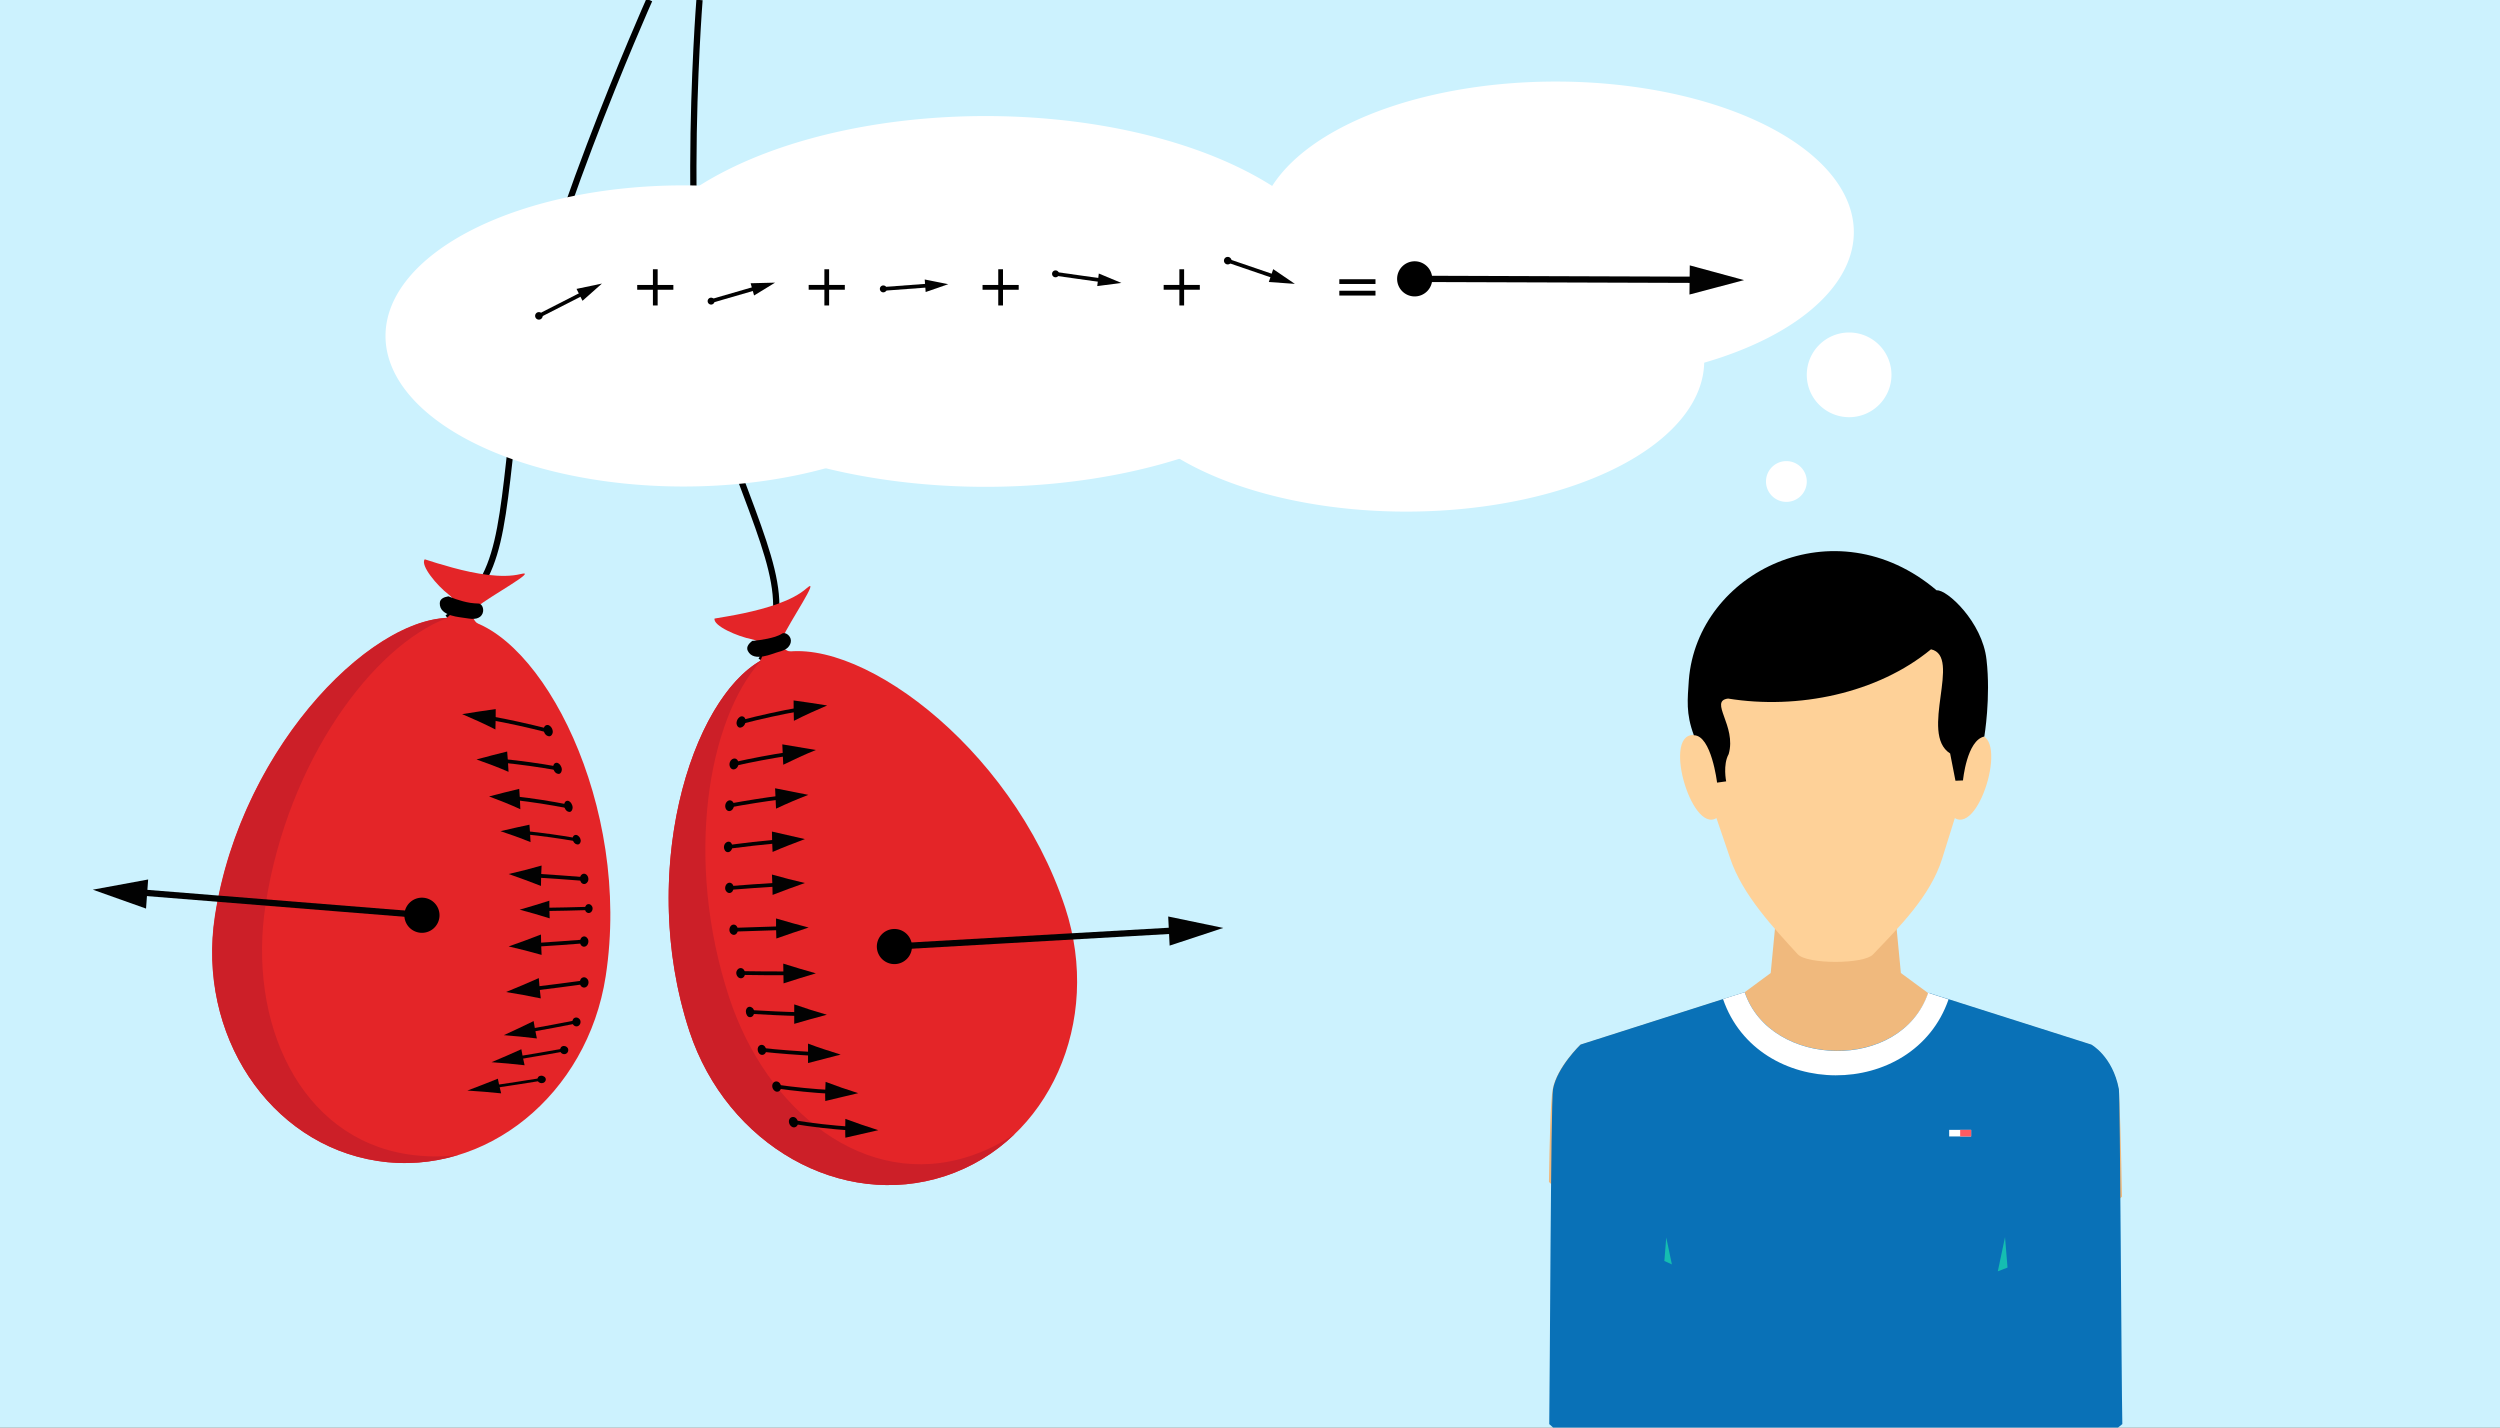 <?xml version="1.0" encoding="UTF-8" standalone="no"?>
<!-- Generator: Adobe Illustrator 23.0.1, SVG Export Plug-In . SVG Version: 6.00 Build 0)  -->
<svg xmlns:dc="http://purl.org/dc/elements/1.1/" xmlns:cc="http://creativecommons.org/ns#" xmlns:rdf="http://www.w3.org/1999/02/22-rdf-syntax-ns#" xmlns:svg="http://www.w3.org/2000/svg" xmlns="http://www.w3.org/2000/svg" xmlns:sodipodi="http://sodipodi.sourceforge.net/DTD/sodipodi-0.dtd" xmlns:inkscape="http://www.inkscape.org/namespaces/inkscape" version="1.1" x="0px" y="0px" viewBox="0 0 797 455.1" style="enable-background:new 0 0 797 455.1;" xml:space="preserve" id="svg373" sodipodi:docname="481_str_3_rys_2.svg" inkscape:version="0.92.3 (2405546, 2018-03-11)"><rect x="0" y="0" width="797" height="455.1" fill="#333333" stroke="none"/><defs id="defs377">
	
	
	
	
	
	
	
	
	
	
	
	
	
	
	
	

		
		
		
	
		
	
		
		
	
		
		
		
	
		
		
		
	
			
		
			
		
			
		
			
		
			
		
			
			
			
			
			
			
			
			
			
			
			
		
			
			
			
		
			
			
		
			
			
		
				
				
			
				
				
				
				
				
			
				
				
			
				
				
			
				
				
			
				
				
			
				
				
			
				
				
			
				
				
			
				
				
			
				
				
			
				
				
			
				
				
			
				
				
			
				
			
				
				
			
				
			
				
				
			
					
				
					
					
				
					
				
					
					
				
					
				
					
				
					
				
					
				
					
				
					
				
					
				
					
				
					
				
					
				
					
				
					
				
					
					
					
					
					
				
					
				
						
						
					
						
						
					
						
						
					
						
						
					
						
						
					
						
						
					
						
						
					
						
						
					
						
						
					
						
						
					
						
						
					
						
						
					
						
						
					
						
						
					
						
						
					
						
						
					
						
						
					
						
						
					
						
					
						
						
					
						
					
							
						
							
						
							
						
							
						
							
						
							
						
							
						
							
						
							
						
							
						
							
						
							
						
							
						
							
						
							
						
							
						
							
						
							
							
						
							
							
						
							
							
						
							
							
						
							
							
						
							
						
								
							
								
							</defs><sodipodi:namedview pagecolor="#ffffff" bordercolor="#666666" borderopacity="1" objecttolerance="10" gridtolerance="10" guidetolerance="10" inkscape:pageopacity="0" inkscape:pageshadow="2" inkscape:window-width="1280" inkscape:window-height="779" id="namedview375" showgrid="false" inkscape:zoom="1.91" inkscape:cx="504.16127" inkscape:cy="369.2537" inkscape:window-x="0" inkscape:window-y="0" inkscape:window-maximized="1" inkscape:current-layer="svg373"/>
<style type="text/css" id="style2">
	.st0{fill:#FFFFFF;}
	.st1{fill:#CCF2FE;}
	.st2{fill:#F0B97D;}
	.st3{fill:#0971B7;}
	.st4{fill:#FED198;}
	.st5{fill:#15BDB1;}
	.st6{fill:#FF5B61;}
	.st7{font-family:'TimesNewRomanPS-ItalicMT';}
	.st8{font-size:11.18px;}
	.st9{fill:none;stroke:#000000;stroke-width:2;stroke-miterlimit:10;}
	.st10{fill:#E42528;}
	.st11{fill:#CC1F28;}
	.st12{fill:none;stroke:#020202;stroke-width:2;stroke-miterlimit:10;}
	.st13{fill:#020202;}
	.st14{fill:none;stroke:#020202;stroke-width:1.2;stroke-miterlimit:10;}
	.st15{font-family:'MyriadPro-Regular';}
	.st16{font-size:18.415px;}
</style>
<g id="tlo">
	<path style="fill:#ffffff" d="M -3,0 H 797 V 455 H -3 Z" id="rect4"/>
</g>
<g id="rysunek">
</g>
<path style="fill:#ccf2fe" d="M 0,0 H 797 V 455.1 H 0 Z" id="rect8"/><path style="fill:#f0b97d" inkscape:connector-curvature="0" id="path10" d="m 567.4,280.1 c 11.9,0 23.8,0 35.7,0 l 2.9,30.1 8.7,6.4 51.9,16.5 c 0,0 6.8,3.7 8.8,14.2 0.4,2.2 0.8,19.4 1.1,34.2 -23.8,20.7 -54.8,33.2 -88.8,33.2 -36.5,0 -69.6,-14.4 -93.9,-37.9 0.2,-12.7 0.5,-25.9 1.2,-29.5 1.3,-7.1 8.8,-14.2 8.8,-14.2 l 52.3,-16.7 8.4,-6.2 2.9,-30.1 z" class="st2"/><path style="fill:#0971b7" inkscape:connector-curvature="0" id="path12" d="M 556.2,316.3 503.9,333 c 0,0 -7.5,7.2 -8.8,14.2 -0.7,3.6 -1,94.1 -1.2,106.8 24.3,23.5 158.9,20.7 182.7,0 -0.3,-14.8 -0.7,-104.6 -1.1,-106.8 -2,-10.5 -8.8,-14.2 -8.8,-14.2 l -51.9,-16.5 c -8.7,25.2 -50.4,24.2 -58.6,-0.2 z" class="st3"/><path style="fill:#fed198" inkscape:connector-curvature="0" id="path14" d="m 540.7,234.4 c -11.2,-2 -1.6,31.4 6.5,26.4 l 4.4,12.9 c 3.9,11.6 13.9,22.2 21.5,30.5 3,3.3 21.1,3.2 24,0.1 8.4,-8.8 18.4,-18.7 22.1,-30.7 l 4,-12.8 c 8.2,5 17.7,-28.4 6.5,-26.4 0.8,-26 -17.6,-51.2 -44.5,-51.3 -26.9,0.1 -45.2,25.3 -44.5,51.3 z" class="st4"/><path inkscape:connector-curvature="0" id="path16" d="m 617.4,188.2 c 3.2,-0.4 14.6,10.1 15.9,22.1 1.4,12.1 -0.7,24.5 -0.7,24.5 -5.6,1.2 -6.8,14 -6.8,14 l -2.4,0.1 -1.7,-8.7 c -10,-6.3 3.9,-31 -6.1,-33.2 -17.1,14.1 -42.5,19.3 -64.7,15.7 -6.2,0.8 2.8,8.7 0.2,17.7 -1.9,3.4 -0.8,8.7 -0.8,8.7 l -2.9,0.4 c 0,0 -1.8,-15.1 -7.4,-15.1 -2.6,-7 -2,-11.4 -1.6,-17.6 2.7,-34.5 46.6,-56.1 79,-28.6 z"/><path style="fill:#ffffff" inkscape:connector-curvature="0" id="path18" d="M 621.2,318.6 C 610,351 560.4,350.8 549.3,318.5 l 6.9,-2.2 c 8.2,24.4 49.9,25.5 58.5,0.2 l 6.5,2.1 z" class="st0"/><path style="fill:#15bdb1" inkscape:connector-curvature="0" id="path20" d="m 530.6,402 0.6,-7.5 1.8,8.6 c -0.8,-0.4 -1.6,-0.7 -2.4,-1.1 z m 109.4,2.1 v 0 c -1,0.4 -2,0.8 -3.1,1.2 l 2.3,-10.9 0.8,9.7 z" class="st5"/><path style="fill:#ffffff" inkscape:connector-curvature="0" id="path22" d="m 621.4,360.2 h 7 v 2.1 h -7 z" class="st0"/><path style="fill:#ff5b61" inkscape:connector-curvature="0" id="path24" d="m 624.9,360.2 h 3.5 v 2.1 h -3.5 z" class="st6"/><g aria-label=" " transform="rotate(8.766)" style="font-size:11.18px;font-family:TimesNewRomanPS-ItalicMT;stroke-width:1" id="text26"/><path class="st9" d="m 207,0 c 0,0 -36.7,82.3 -42.1,125.3 -5.4,43 -4.1,59.4 -22.3,71.7" id="path32" inkscape:connector-curvature="0" style="fill:none;stroke:#000000;stroke-width:2;stroke-miterlimit:10"/><path style="fill:#e42528" inkscape:connector-curvature="0" id="path34" d="m 153,199.4 c 0,0 -4.6,-2.8 -0.8,-6 3.8,-3.2 19.8,-11.9 13.8,-10.4 -6,1.5 -14.6,-0.1 -21.6,-2 -3.7,-1 -6.9,-2 -9,-2.7 -1.5,1.9 3.9,8.4 7.7,11.3 3.8,2.9 0.8,7.1 -2,8 -1,0.3 11.9,1.8 11.9,1.8 z" class="st10"/><path style="fill:#e42528" inkscape:connector-curvature="0" id="path40" d="m 68.5,292 c 8.5,-55.3 52.8,-98.8 78.4,-94.8 25.6,3.9 54.6,59.6 46.2,114 -5.8,37.8 -38.4,64.2 -72.8,58.9 C 85.9,364.8 62.7,329.8 68.5,292 Z" class="st10"/><path style="fill:#cc1f28" inkscape:connector-curvature="0" id="path44" d="m 120.3,370.1 c 8.9,1.4 17.6,0.6 25.8,-1.9 -5.3,0.7 -10.7,0.6 -16.1,-0.2 -34.4,-5.3 -51.2,-42 -45.3,-79.8 7.1,-45.8 34.3,-82.3 57.9,-91.2 -25.9,1.1 -66,42.8 -74,95 -5.9,37.8 17.3,72.8 51.7,78.1 z" class="st11"/><path inkscape:connector-curvature="0" id="path52" d="m 149.5,197.2 c -0.2,0 -0.5,-0.1 -0.7,-0.1 -2,-0.4 -8.7,-0.5 -8.6,-4.8 0,-1.6 1.8,-2 2.4,-2.1 l 0.3,-0.1 0.3,0.1 c 0,0 3.5,1.5 6.8,2 0.9,0.1 1.7,0.2 2.4,0.2 h 0.2 c 1,0.1 1.6,1.4 1.4,2.6 -0.1,0.8 -0.7,1.6 -1.4,1.9 -0.7,0.4 -1.8,0.5 -3.1,0.3 z"/><g aria-label=" " transform="rotate(-18.198)" style="font-size:11.181px;font-family:TimesNewRomanPS-ItalicMT;stroke-width:1" id="text62"/><path class="st9" d="m 223,0 c 0,0 -7.6,95.8 7.1,136.5 14.7,40.8 23.3,54.8 12.6,74" id="path68" inkscape:connector-curvature="0" style="fill:none;stroke:#000000;stroke-width:2;stroke-miterlimit:10"/><path style="fill:#e42528" inkscape:connector-curvature="0" id="path70" d="m 253.1,208 c 0,0 -5.4,-0.4 -3.5,-4.9 1.9,-4.5 12.2,-19.6 7.6,-15.6 -4.6,4.1 -13.1,6.5 -20.1,8 -3.7,0.8 -7.1,1.3 -9.3,1.7 -0.5,2.3 7.3,5.7 11.9,6.6 4.7,0.9 3.9,6 1.8,8 -0.6,0.6 11.6,-3.8 11.6,-3.8 z" class="st10"/><path style="fill:#e42528" inkscape:connector-curvature="0" id="path76" d="m 219.8,328.8 c -17.5,-53.1 2.3,-112 26.9,-120.1 24.6,-8.1 75.7,28.4 92.9,80.7 11.9,36.3 -5.2,74.6 -38.2,85.5 -33.1,10.9 -69.6,-9.8 -81.6,-46.1 z" class="st10"/><path style="fill:#cc1f28" inkscape:connector-curvature="0" id="path80" d="m 301.3,374.9 c 8.5,-2.8 16,-7.4 22.2,-13.4 -4.4,3 -9.2,5.4 -14.4,7.1 -33.1,10.9 -64.6,-14.2 -76.6,-50.5 -14.5,-44 -6.8,-88.9 10.2,-107.6 -22.6,12.7 -39.4,68 -22.9,118.3 12,36.3 48.5,57 81.5,46.1 z" class="st11"/><path inkscape:connector-curvature="0" id="path88" d="m 249,207.6 c -0.2,0.1 -0.5,0.1 -0.7,0.2 -2,0.5 -8,3.5 -9.9,-0.3 -0.7,-1.4 0.7,-2.6 1.2,-3 l 0.2,-0.2 h 0.3 c 0,0 3.8,-0.3 7,-1.3 0.9,-0.3 1.6,-0.6 2.2,-1 l 0.2,-0.1 c 0.9,-0.3 2.1,0.5 2.5,1.6 0.3,0.8 0.1,1.7 -0.4,2.4 -0.4,0.7 -1.3,1.3 -2.6,1.7 z"/><g id="g2919" transform="rotate(-3.458,282.194,282.986)"><path style="fill:none;stroke:#020202;stroke-width:2;stroke-miterlimit:10" d="m 284,301.9 90.8,0.3" id="line98"/><path style="fill:#020202" d="m 389,302.3 -17.3,-4.7 -0.1,9.3 z" id="polygon100"/><path style="" d="m 289.6,301.9 a 5.6,5.6 0 0 1 -5.6,5.6 5.6,5.6 0 0 1 -5.6,-5.6 5.6,5.6 0 0 1 5.6,-5.6 5.6,5.6 0 0 1 5.6,5.6 z" id="circle108"/></g><g id="g2645"><path style="fill:none;stroke:#020202;stroke-width:1.2;stroke-miterlimit:10" inkscape:connector-curvature="0" id="path112" d="m 236.3,230.2 c 6.2,-1.6 12.5,-3 18.7,-4.1" class="st14"/><path class="st13" d="m 253.1,229.8 c 3.5,-1.8 7.1,-3.4 10.6,-4.9 -3.6,-0.6 -7.2,-1.1 -10.7,-1.6 0,2.1 0,4.3 0.1,6.5 z" id="path114" inkscape:connector-curvature="0" style="fill:#020202"/><path inkscape:connector-curvature="0" id="path122" d="m 234.8,230.6 c 0,-1 0.6,-1.9 1.4,-2.2 0.8,-0.2 1.5,0.4 1.5,1.4 0,1 -0.6,1.9 -1.4,2.1 -0.7,0.3 -1.4,-0.3 -1.5,-1.3 z"/></g><path class="st14" d="m 234,243.6 c 5.8,-1.3 11.7,-2.4 17.5,-3.3" id="path126" inkscape:connector-curvature="0" style="fill:none;stroke:#020202;stroke-width:1.2;stroke-miterlimit:10"/><path style="fill:#020202" inkscape:connector-curvature="0" id="path128" d="m 249.7,243.8 c 3.5,-1.7 6.9,-3.3 10.4,-4.7 -3.5,-0.6 -7.1,-1.2 -10.7,-1.8 0.1,2.2 0.2,4.3 0.3,6.5 z" class="st13"/><path d="m 233.7,241.9 c 0.8,-0.3 1.5,0.2 1.7,1.1 0.2,0.9 -0.3,1.9 -1.1,2.2 -0.8,0.3 -1.5,-0.2 -1.7,-1.1 -0.2,-0.9 0.3,-1.9 1.1,-2.2 z" id="path136" inkscape:connector-curvature="0"/><path class="st14" d="m 232.6,256.8 c 5.5,-1 11.1,-1.9 16.6,-2.6" id="path140" inkscape:connector-curvature="0" style="fill:none;stroke:#020202;stroke-width:1.2;stroke-miterlimit:10"/><path style="fill:#020202" inkscape:connector-curvature="0" id="path142" d="m 247.4,257.8 c 3.4,-1.6 6.9,-3.1 10.3,-4.4 -3.5,-0.7 -7,-1.4 -10.6,-2.1 0.1,2.1 0.2,4.3 0.3,6.5 z" class="st13"/><path d="m 232.1,255.3 c 0.7,-0.4 1.5,0 1.8,0.8 0.3,0.8 -0.1,1.9 -0.8,2.3 -0.7,0.4 -1.5,0.1 -1.8,-0.8 -0.3,-0.9 0.1,-1.9 0.8,-2.3 z" id="path150" inkscape:connector-curvature="0"/><path class="st14" d="m 232.1,270 c 5.3,-0.7 10.6,-1.3 16,-1.8" id="path154" inkscape:connector-curvature="0" style="fill:none;stroke:#020202;stroke-width:1.2;stroke-miterlimit:10"/><path style="fill:#020202" inkscape:connector-curvature="0" id="path156" d="m 246.3,271.6 c 3.4,-1.5 6.9,-2.8 10.3,-4.1 -3.5,-0.8 -7,-1.6 -10.5,-2.4 0,2.2 0.1,4.4 0.2,6.5 z" class="st13"/><path d="m 231.5,268.6 c 0.7,-0.5 1.5,-0.3 1.8,0.5 0.4,0.8 0.1,1.8 -0.5,2.3 -0.6,0.5 -1.5,0.3 -1.8,-0.5 -0.4,-0.7 -0.2,-1.8 0.5,-2.3 z" id="path164" inkscape:connector-curvature="0"/><g id="g2749"><path style="fill:none;stroke:#020202;stroke-width:1.2;stroke-miterlimit:10" inkscape:connector-curvature="0" id="path168" d="m 232.5,283.1 c 5.2,-0.4 10.4,-0.8 15.6,-1.1" class="st14"/><path class="st13" d="m 246.3,285.3 c 3.4,-1.3 6.8,-2.6 10.3,-3.8 -3.5,-0.8 -7,-1.7 -10.5,-2.7 0.1,2.2 0.2,4.4 0.2,6.5 z" id="path170" inkscape:connector-curvature="0" style="fill:#020202"/><path inkscape:connector-curvature="0" id="path178" d="m 231.7,281.8 c 0.6,-0.6 1.4,-0.5 1.9,0.2 0.4,0.7 0.3,1.7 -0.2,2.3 -0.6,0.6 -1.4,0.5 -1.9,-0.2 -0.5,-0.6 -0.4,-1.7 0.2,-2.3 z"/></g><path class="st14" d="m 233.8,296.4 c 5.2,-0.2 10.3,-0.3 15.5,-0.5" id="path182" inkscape:connector-curvature="0" style="fill:none;stroke:#020202;stroke-width:1.2;stroke-miterlimit:10"/><path style="fill:#020202" inkscape:connector-curvature="0" id="path184" d="m 247.5,299.2 c 3.4,-1.2 6.9,-2.4 10.3,-3.5 -3.5,-0.9 -7,-1.9 -10.4,-2.9 0,2.2 0,4.3 0.1,6.4 z" class="st13"/><path d="m 232.9,295.3 c 0.5,-0.7 1.4,-0.7 1.9,-0.1 0.5,0.6 0.6,1.6 0.1,2.3 -0.5,0.7 -1.3,0.7 -1.9,0.1 -0.6,-0.6 -0.6,-1.6 -0.1,-2.3 z" id="path192" inkscape:connector-curvature="0"/><path class="st14" d="m 236.1,310.2 c 5.2,0.1 10.4,0.1 15.6,0.1" id="path196" inkscape:connector-curvature="0" style="fill:none;stroke:#020202;stroke-width:1.2;stroke-miterlimit:10"/><path style="fill:#020202" inkscape:connector-curvature="0" id="path198" d="m 249.8,313.5 c 3.4,-1.1 6.9,-2.2 10.3,-3.2 -3.5,-1 -7,-2 -10.4,-3.1 0,2.1 0.1,4.2 0.1,6.3 z" class="st13"/><path d="m 235,309.3 c 0.4,-0.7 1.3,-0.9 1.9,-0.4 0.6,0.5 0.8,1.5 0.4,2.3 -0.4,0.7 -1.2,0.9 -1.9,0.4 -0.7,-0.6 -0.9,-1.6 -0.4,-2.3 z" id="path206" inkscape:connector-curvature="0"/><path class="st14" d="m 239.1,322.6 c 5.3,0.3 10.7,0.6 16,0.7" id="path210" inkscape:connector-curvature="0" style="fill:none;stroke:#020202;stroke-width:1.2;stroke-miterlimit:10"/><path style="fill:#020202" inkscape:connector-curvature="0" id="path212" d="m 253.2,326.4 c 3.5,-1 6.9,-2 10.4,-2.9 -3.5,-1 -7,-2.1 -10.4,-3.3 0,2 0,4.1 0,6.2 z" class="st13"/><path d="m 237.9,321.8 c 0.3,-0.8 1.1,-1.1 1.8,-0.6 0.7,0.4 0.9,1.4 0.6,2.2 -0.3,0.8 -1.1,1.1 -1.8,0.7 -0.6,-0.5 -0.9,-1.5 -0.6,-2.3 z" id="path220" inkscape:connector-curvature="0"/><path class="st14" d="m 243,334.7 c 5.5,0.6 11.1,1 16.6,1.3" id="path224" inkscape:connector-curvature="0" style="fill:none;stroke:#020202;stroke-width:1.2;stroke-miterlimit:10"/><path style="fill:#020202" inkscape:connector-curvature="0" id="path226" d="m 257.6,338.9 c 3.5,-0.9 7,-1.8 10.4,-2.7 -3.5,-1.1 -7,-2.2 -10.4,-3.5 0,2.1 0,4.1 0,6.2 z" class="st13"/><path d="m 241.6,334.1 c 0.2,-0.8 1,-1.2 1.7,-0.9 0.7,0.3 1.1,1.3 0.9,2.1 -0.2,0.8 -1,1.2 -1.7,0.9 -0.7,-0.3 -1.1,-1.3 -0.9,-2.1 z" id="path234" inkscape:connector-curvature="0"/><path class="st14" d="m 247.6,346.4 c 5.8,0.8 11.6,1.4 17.4,1.7" id="path238" inkscape:connector-curvature="0" style="fill:none;stroke:#020202;stroke-width:1.2;stroke-miterlimit:10"/><path style="fill:#020202" inkscape:connector-curvature="0" id="path240" d="m 263.1,351 c 3.5,-0.8 7,-1.7 10.5,-2.5 -3.5,-1.1 -7,-2.3 -10.4,-3.6 -0.1,2.1 -0.2,4.1 -0.1,6.1 z" class="st13"/><path d="m 246.2,346 c 0.1,-0.9 0.9,-1.4 1.6,-1.2 0.8,0.2 1.3,1.1 1.2,2 -0.1,0.9 -0.8,1.4 -1.6,1.2 -0.8,-0.3 -1.3,-1.2 -1.2,-2 z" id="path248" inkscape:connector-curvature="0"/><path class="st14" d="m 252.9,357.7 c 6.2,1 12.3,1.7 18.4,2.1" id="path252" inkscape:connector-curvature="0" style="fill:none;stroke:#020202;stroke-width:1.2;stroke-miterlimit:10"/><path style="fill:#020202" inkscape:connector-curvature="0" id="path254" d="m 269.5,362.7 c 3.5,-0.8 7,-1.6 10.5,-2.4 -3.5,-1.1 -7,-2.3 -10.5,-3.6 0,2 -0.1,4 0,6 z" class="st13"/><path d="m 251.5,357.5 c 0,-0.9 0.7,-1.5 1.5,-1.4 0.8,0.1 1.4,1 1.4,1.9 0,0.9 -0.7,1.5 -1.5,1.4 -0.8,-0.2 -1.4,-1 -1.4,-1.9 z" id="path262" inkscape:connector-curvature="0"/><path style="fill:#ffffff" d="m 312.9,107.1 a 95,48 0 0 1 -95,48 95,48 0 0 1 -95,-48 95,48 0 0 1 95,-48 95,48 0 0 1 95,48 z" id="ellipse270"/><path style="fill:#ffffff" d="M 431,96.1 A 116.8,59.1 0 0 1 314.2,155.2 116.8,59.1 0 0 1 197.4,96.1 116.8,59.1 0 0 1 314.2,37 116.8,59.1 0 0 1 431,96.1 Z" id="ellipse272"/><path style="fill:#ffffff" d="m 591,74 a 95,48 0 0 1 -95,48 95,48 0 0 1 -95,-48 95,48 0 0 1 95,-48 95,48 0 0 1 95,48 z" id="ellipse276"/><path style="fill:#ffffff" d="m 543.3,115.1 a 95,48 0 0 1 -95,48 95,48 0 0 1 -95,-48 95,48 0 0 1 95,-48 95,48 0 0 1 95,48 z" id="ellipse278"/><path style="fill:none;stroke:#020202;stroke-width:1.2;stroke-miterlimit:10" d="m 171.8,100.7 14.3,-7.3" id="line282"/><path style="fill:#020202" d="m 191.9,90.4 -8.1,1.7 1.9,3.8 z" id="polygon284"/><path style="" d="m 173,100.7 a 1.2,1.2 0 0 1 -1.2,1.2 1.2,1.2 0 0 1 -1.2,-1.2 1.2,1.2 0 0 1 1.2,-1.2 A 1.2,1.2 0 0 1 173,100.7 Z" id="circle290"/><path style="fill:none;stroke:#020202;stroke-width:1.2;stroke-miterlimit:10" d="m 226.7,96 14.5,-4.2" id="line294"/><path style="fill:#020202" d="m 239.3,90.3 1.1,3.9 6.7,-4.1 z" id="polygon296"/><path style="" d="m 227.8,96 a 1.1,1.1 0 0 1 -1.1,1.1 1.1,1.1 0 0 1 -1.1,-1.1 1.1,1.1 0 0 1 1.1,-1.1 1.1,1.1 0 0 1 1.1,1.1 z" id="circle300"/><path style="fill:none;stroke:#020202;stroke-width:1.2;stroke-miterlimit:10" d="M 281.6,92.1 296.3,91" id="line304"/><path style="fill:#020202" d="m 294.8,89.1 0.3,4 7.2,-2.5 z" id="polygon306"/><path style="" d="m 282.7,92.1 a 1.1,1.1 0 0 1 -1.1,1.1 1.1,1.1 0 0 1 -1.1,-1.1 1.1,1.1 0 0 1 1.1,-1.1 1.1,1.1 0 0 1 1.1,1.1 z" id="circle310"/><path style="fill:none;stroke:#020202;stroke-width:1.2;stroke-miterlimit:10" d="m 336.5,87.3 14.9,2.1" id="line314"/><path style="fill:#020202" d="m 350.3,87.2 -0.5,4 7.7,-1 z" id="polygon316"/><path style="" d="m 337.6,87.3 a 1.1,1.1 0 0 1 -1.1,1.1 1.1,1.1 0 0 1 -1.1,-1.1 1.1,1.1 0 0 1 1.1,-1.1 1.1,1.1 0 0 1 1.1,1.1 z" id="circle320"/><path style="fill:none;stroke:#020202;stroke-width:1.2;stroke-miterlimit:10" d="m 391.4,83.1 15.2,5.2" id="line324"/><path style="fill:#020202" d="m 412.8,90.5 -6.9,-4.7 -1.4,4.1 z" id="polygon326"/><path style="" d="m 392.6,83.1 a 1.2,1.2 0 0 1 -1.2,1.2 1.2,1.2 0 0 1 -1.2,-1.2 1.2,1.2 0 0 1 1.2,-1.2 1.2,1.2 0 0 1 1.2,1.2 z" id="circle332"/><g aria-label="+" style="font-size:18.415px;font-family:MyriadPro-Regular" id="text338"><path d="m 209.66,85.838 v 5.008 h 5.008 v 1.529 h -5.008 v 5.008 h -1.511 V 92.375 h -5.008 v -1.529 h 5.008 v -5.008 z" style="font-size:18.415px;font-family:MyriadPro-Regular" id="path2947"/></g><g aria-label="+" style="font-size:18.415px;font-family:MyriadPro-Regular" id="text340"><path d="m 264.322,85.838 v 5.008 h 5.008 v 1.529 h -5.008 v 5.008 H 262.812 V 92.375 h -5.008 v -1.529 h 5.008 v -5.008 z" style="font-size:18.415px;font-family:MyriadPro-Regular" id="path2950"/></g><g aria-label="+" style="font-size:18.415px;font-family:MyriadPro-Regular" id="text342"><path d="m 319.754,85.838 v 5.008 h 5.008 v 1.529 h -5.008 v 5.008 h -1.511 V 92.375 h -5.008 v -1.529 h 5.008 v -5.008 z" style="font-size:18.415px;font-family:MyriadPro-Regular" id="path2953"/></g><g aria-label="+" style="font-size:18.415px;font-family:MyriadPro-Regular" id="text344"><path d="m 377.495,85.838 v 5.008 h 5.008 v 1.529 h -5.008 v 5.008 h -1.511 V 92.375 h -5.008 v -1.529 h 5.008 v -5.008 z" style="font-size:18.415px;font-family:MyriadPro-Regular" id="path2956"/></g><g aria-label="=" style="font-size:18.415px;font-family:MyriadPro-Regular" id="text348"><path d="m 426.976,89.021 h 11.528 v 1.511 h -11.528 z m 0,3.669 h 11.528 v 1.529 h -11.528 z" style="font-size:18.415px;font-family:MyriadPro-Regular" id="path2959"/></g><path style="fill:none;stroke:#020202;stroke-width:2;stroke-miterlimit:10" d="m 451,88.9 90.8,0.3" id="line350"/><path style="fill:#020202" d="m 538.7,84.6 -0.1,9.3 17.4,-4.6 z" id="polygon352"/><path style="" d="m 456.6,88.9 a 5.6,5.6 0 0 1 -5.6,5.6 5.6,5.6 0 0 1 -5.6,-5.6 5.6,5.6 0 0 1 5.6,-5.6 5.6,5.6 0 0 1 5.6,5.6 z" id="circle360"/><path style="fill:#ffffff" d="M 603,119.5 A 13.5,13.5 0 0 1 589.5,133 13.5,13.5 0 0 1 576,119.5 13.5,13.5 0 0 1 589.5,106 13.5,13.5 0 0 1 603,119.5 Z" id="circle368"/><path style="fill:#ffffff" d="m 576,153.5 a 6.5,6.5 0 0 1 -6.5,6.5 6.5,6.5 0 0 1 -6.5,-6.5 6.5,6.5 0 0 1 6.5,-6.5 6.5,6.5 0 0 1 6.5,6.5 z" id="circle370"/>
<g transform="matrix(-1,0,0,1,411.03,2.76)" id="g2645-6"><path style="fill:none;stroke:#020202;stroke-width:1.2;stroke-miterlimit:10" inkscape:connector-curvature="0" id="path112-7" d="m 236.3,230.2 c 6.2,-1.6 12.5,-3 18.7,-4.1" class="st14"/><path class="st13" d="m 253.1,229.8 c 3.5,-1.8 7.1,-3.4 10.6,-4.9 -3.6,-0.6 -7.2,-1.1 -10.7,-1.6 0,2.1 0,4.3 0.1,6.5 z" id="path114-5" inkscape:connector-curvature="0" style="fill:#020202"/><path inkscape:connector-curvature="0" id="path122-3" d="m 234.8,230.6 c 0,-1 0.6,-1.9 1.4,-2.2 0.8,-0.2 1.5,0.4 1.5,1.4 0,1 -0.6,1.9 -1.4,2.1 -0.7,0.3 -1.4,-0.3 -1.5,-1.3 z"/></g><g transform="matrix(-0.925,0.088,0.082,0.996,377.395,-5.089)" id="g2645-6-5"><path style="fill:none;stroke:#020202;stroke-width:1.2;stroke-miterlimit:10" inkscape:connector-curvature="0" id="path112-7-6" d="m 236.3,230.2 c 6.2,-1.6 12.5,-3 18.7,-4.1" class="st14"/><path class="st13" d="m 253.1,229.8 c 3.5,-1.8 7.1,-3.4 10.6,-4.9 -3.6,-0.6 -7.2,-1.1 -10.7,-1.6 0,2.1 0,4.3 0.1,6.5 z" id="path114-5-2" inkscape:connector-curvature="0" style="fill:#020202"/><path inkscape:connector-curvature="0" id="path122-3-9" d="m 234.8,230.6 c 0,-1 0.6,-1.9 1.4,-2.2 0.8,-0.2 1.5,0.4 1.5,1.4 0,1 -0.6,1.9 -1.4,2.1 -0.7,0.3 -1.4,-0.3 -1.5,-1.3 z"/></g><g transform="matrix(-0.908,0.076,0.069,0.997,379.844,9.635)" id="g2645-6-1"><path style="fill:none;stroke:#020202;stroke-width:1.2;stroke-miterlimit:10" inkscape:connector-curvature="0" id="path112-7-2" d="m 236.3,230.2 c 6.2,-1.6 12.5,-3 18.7,-4.1" class="st14"/><path class="st13" d="m 253.1,229.8 c 3.5,-1.8 7.1,-3.4 10.6,-4.9 -3.6,-0.6 -7.2,-1.1 -10.7,-1.6 0,2.1 0,4.3 0.1,6.5 z" id="path114-5-7" inkscape:connector-curvature="0" style="fill:#020202"/><path inkscape:connector-curvature="0" id="path122-3-0" d="m 234.8,230.6 c 0,-1 0.6,-1.9 1.4,-2.2 0.8,-0.2 1.5,0.4 1.5,1.4 0,1 -0.6,1.9 -1.4,2.1 -0.7,0.3 -1.4,-0.3 -1.5,-1.3 z"/></g><g transform="matrix(-0.872,0.065,0.067,0.855,374.44,55.543)" id="g2645-6-1-9" inkscape:transform-center-x="3.5208268" inkscape:transform-center-y="-9.8780318"><path style="fill:none;stroke:#020202;stroke-width:1.2;stroke-miterlimit:10" inkscape:connector-curvature="0" id="path112-7-2-3" d="m 236.3,230.2 c 6.2,-1.6 12.5,-3 18.7,-4.1" class="st14"/><path class="st13" d="m 253.1,229.8 c 3.5,-1.8 7.1,-3.4 10.6,-4.9 -3.6,-0.6 -7.2,-1.1 -10.7,-1.6 0,2.1 0,4.3 0.1,6.5 z" id="path114-5-7-6" inkscape:connector-curvature="0" style="fill:#020202"/><path inkscape:connector-curvature="0" id="path122-3-0-0" d="m 234.8,230.6 c 0,-1 0.6,-1.9 1.4,-2.2 0.8,-0.2 1.5,0.4 1.5,1.4 0,1 -0.6,1.9 -1.4,2.1 -0.7,0.3 -1.4,-0.3 -1.5,-1.3 z"/></g><g transform="matrix(-1,0,0,1,418.759,-2.866)" id="g2749-2"><path style="fill:none;stroke:#020202;stroke-width:1.2;stroke-miterlimit:10" inkscape:connector-curvature="0" id="path168-6" d="m 232.5,283.1 c 5.2,-0.4 10.4,-0.8 15.6,-1.1" class="st14"/><path class="st13" d="m 246.3,285.3 c 3.4,-1.3 6.8,-2.6 10.3,-3.8 -3.5,-0.8 -7,-1.7 -10.5,-2.7 0.1,2.2 0.2,4.4 0.2,6.5 z" id="path170-1" inkscape:connector-curvature="0" style="fill:#020202"/><path inkscape:connector-curvature="0" id="path178-8" d="m 231.7,281.8 c 0.6,-0.6 1.4,-0.5 1.9,0.2 0.4,0.7 0.3,1.7 -0.2,2.3 -0.6,0.6 -1.4,0.5 -1.9,-0.2 -0.5,-0.6 -0.4,-1.7 0.2,-2.3 z"/></g><g transform="rotate(-180,209.38,291.612)" id="g2749-2-7"><path style="fill:none;stroke:#020202;stroke-width:1.2;stroke-miterlimit:10" inkscape:connector-curvature="0" id="path168-6-9" d="m 232.5,283.1 c 5.2,-0.4 10.4,-0.8 15.6,-1.1" class="st14"/><path class="st13" d="m 246.3,285.3 c 3.4,-1.3 6.8,-2.6 10.3,-3.8 -3.5,-0.8 -7,-1.7 -10.5,-2.7 0.1,2.2 0.2,4.4 0.2,6.5 z" id="path170-1-2" inkscape:connector-curvature="0" style="fill:#020202"/><path inkscape:connector-curvature="0" id="path178-8-0" d="m 231.7,281.8 c 0.6,-0.6 1.4,-0.5 1.9,0.2 0.4,0.7 0.3,1.7 -0.2,2.3 -0.6,0.6 -1.4,0.5 -1.9,-0.2 -0.5,-0.6 -0.4,-1.7 0.2,-2.3 z"/></g><g transform="matrix(-1.039,0.063,-0.065,-0.998,446.215,581.031)" id="g2749-2-7-2"><path style="fill:none;stroke:#020202;stroke-width:1.2;stroke-miterlimit:10" inkscape:connector-curvature="0" id="path168-6-9-3" d="m 232.5,283.1 c 5.2,-0.4 10.4,-0.8 15.6,-1.1" class="st14"/><path class="st13" d="m 246.3,285.3 c 3.4,-1.3 6.8,-2.6 10.3,-3.8 -3.5,-0.8 -7,-1.7 -10.5,-2.7 0.1,2.2 0.2,4.4 0.2,6.5 z" id="path170-1-2-7" inkscape:connector-curvature="0" style="fill:#020202"/><path inkscape:connector-curvature="0" id="path178-8-0-5" d="m 231.7,281.8 c 0.6,-0.6 1.4,-0.5 1.9,0.2 0.4,0.7 0.3,1.7 -0.2,2.3 -0.6,0.6 -1.4,0.5 -1.9,-0.2 -0.5,-0.6 -0.4,-1.7 0.2,-2.3 z"/></g><g transform="matrix(-0.97,0.12,-0.13,-0.856,446.113,540.181)" id="g2749-2-7-2-9"><path style="fill:none;stroke:#020202;stroke-width:1.2;stroke-miterlimit:10" inkscape:connector-curvature="0" id="path168-6-9-3-2" d="m 232.5,283.1 c 5.2,-0.4 10.4,-0.8 15.6,-1.1" class="st14"/><path class="st13" d="m 246.3,285.3 c 3.4,-1.3 6.8,-2.6 10.3,-3.8 -3.5,-0.8 -7,-1.7 -10.5,-2.7 0.1,2.2 0.2,4.4 0.2,6.5 z" id="path170-1-2-7-2" inkscape:connector-curvature="0" style="fill:#020202"/><path inkscape:connector-curvature="0" id="path178-8-0-5-8" d="m 231.7,281.8 c 0.6,-0.6 1.4,-0.5 1.9,0.2 0.4,0.7 0.3,1.7 -0.2,2.3 -0.6,0.6 -1.4,0.5 -1.9,-0.2 -0.5,-0.6 -0.4,-1.7 0.2,-2.3 z"/></g><g transform="matrix(-0.991,0.101,-0.132,-0.722,440.454,524.996)" id="g2749-2-7-2-9-9"><path style="fill:none;stroke:#020202;stroke-width:1.2;stroke-miterlimit:10" inkscape:connector-curvature="0" id="path168-6-9-3-2-7" d="m 232.5,283.1 c 5.2,-0.4 10.4,-0.8 15.6,-1.1" class="st14"/><path class="st13" d="m 246.3,285.3 c 3.4,-1.3 6.8,-2.6 10.3,-3.8 -3.5,-0.8 -7,-1.7 -10.5,-2.7 0.1,2.2 0.2,4.4 0.2,6.5 z" id="path170-1-2-7-2-3" inkscape:connector-curvature="0" style="fill:#020202"/><path inkscape:connector-curvature="0" id="path178-8-0-5-8-6" d="m 231.7,281.8 c 0.6,-0.6 1.4,-0.5 1.9,0.2 0.4,0.7 0.3,1.7 -0.2,2.3 -0.6,0.6 -1.4,0.5 -1.9,-0.2 -0.5,-0.6 -0.4,-1.7 0.2,-2.3 z"/></g><g transform="matrix(-0.97,0.11,-0.13,-0.789,442.199,532.504)" id="g2749-2-7-2-9-1"><path style="fill:none;stroke:#020202;stroke-width:1.2;stroke-miterlimit:10" inkscape:connector-curvature="0" id="path168-6-9-3-2-2" d="m 232.5,283.1 c 5.2,-0.4 10.4,-0.8 15.6,-1.1" class="st14"/><path class="st13" d="m 246.3,285.3 c 3.4,-1.3 6.8,-2.6 10.3,-3.8 -3.5,-0.8 -7,-1.7 -10.5,-2.7 0.1,2.2 0.2,4.4 0.2,6.5 z" id="path170-1-2-7-2-9" inkscape:connector-curvature="0" style="fill:#020202"/><path inkscape:connector-curvature="0" id="path178-8-0-5-8-3" d="m 231.7,281.8 c 0.6,-0.6 1.4,-0.5 1.9,0.2 0.4,0.7 0.3,1.7 -0.2,2.3 -0.6,0.6 -1.4,0.5 -1.9,-0.2 -0.5,-0.6 -0.4,-1.7 0.2,-2.3 z"/></g><g transform="matrix(-0.914,-0.041,0.012,-0.866,396.824,544.306)" id="g2749-2-7-2-9-19"><path style="fill:none;stroke:#020202;stroke-width:1.2;stroke-miterlimit:10" inkscape:connector-curvature="0" id="path168-6-9-3-2-4" d="m 232.5,283.1 c 5.2,-0.4 10.4,-0.8 15.6,-1.1" class="st14"/><path class="st13" d="m 246.3,285.3 c 3.4,-1.3 6.8,-2.6 10.3,-3.8 -3.5,-0.8 -7,-1.7 -10.5,-2.7 0.1,2.2 0.2,4.4 0.2,6.5 z" id="path170-1-2-7-2-7" inkscape:connector-curvature="0" style="fill:#020202"/><path inkscape:connector-curvature="0" id="path178-8-0-5-8-8" d="m 231.7,281.8 c 0.6,-0.6 1.4,-0.5 1.9,0.2 0.4,0.7 0.3,1.7 -0.2,2.3 -0.6,0.6 -1.4,0.5 -1.9,-0.2 -0.5,-0.6 -0.4,-1.7 0.2,-2.3 z"/></g><path style="fill:none;stroke:#020202;stroke-width:2;stroke-miterlimit:10" d="M 134.344,291.703 43.835,284.435" id="line98-4"/><path transform="matrix(-0.997,-0.083,-0.083,0.997,442.516,14.521)" style="fill:#020202" d="m 371.6,306.9 17.4,-4.6 -17.3,-4.7 z" id="polygon100-5"/><path transform="matrix(-0.997,-0.083,-0.083,0.997,0,0)" style="" d="m -152.587,279.492 a 5.6,5.6 0 0 1 -5.6,5.6 5.6,5.6 0 0 1 -5.6,-5.6 5.6,5.6 0 0 1 5.6,-5.6 5.6,5.6 0 0 1 5.6,5.6 z" id="circle108-0"/></svg>
